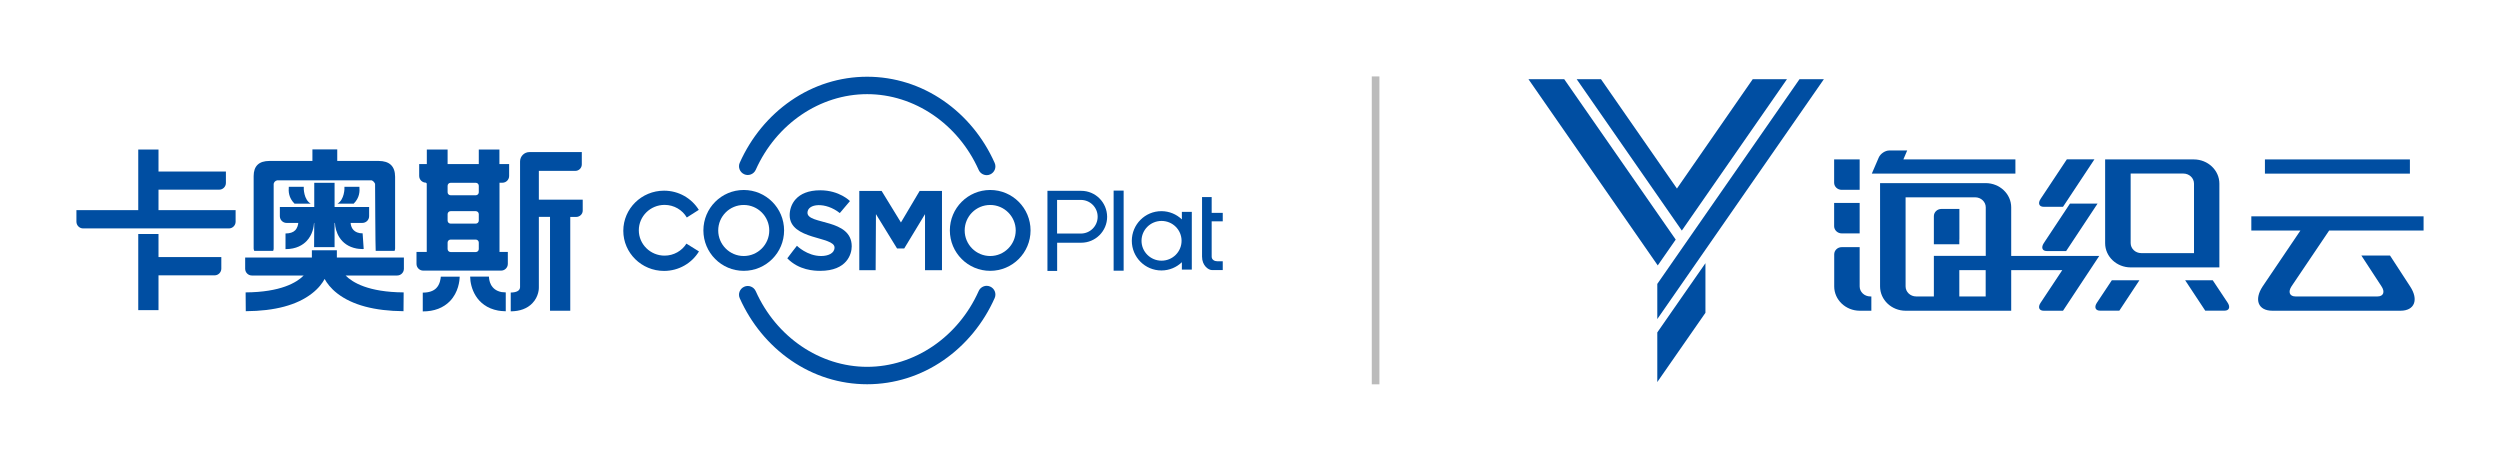 <?xml version="1.0" encoding="UTF-8" standalone="no"?>
<svg
   xmlns:dc="http://purl.org/dc/elements/1.1/"
   xmlns:cc="http://creativecommons.org/ns#"
   xmlns:rdf="http://www.w3.org/1999/02/22-rdf-syntax-ns#"
   xmlns:svg="http://www.w3.org/2000/svg"
   xmlns="http://www.w3.org/2000/svg"
   xmlns:xlink="http://www.w3.org/1999/xlink"
   xmlns:sodipodi="http://sodipodi.sourceforge.net/DTD/sodipodi-0.dtd"
   xmlns:inkscape="http://www.inkscape.org/namespaces/inkscape"
   version="1.1"
   id="图层_1"
   x="0px"
   y="0px"
   viewBox="0 0 3271.3 602.9"
   style="enable-background:new 0 0 3271.3 602.9;"
   xml:space="preserve"
   sodipodi:docname="卡奥斯海织云新规则合并logo.svgz"><defs
   id="defs119" /><sodipodi:namedview
   pagecolor="#ffffff"
   bordercolor="#666666"
   borderopacity="1"
   objecttolerance="10"
   gridtolerance="10"
   guidetolerance="10"
   inkscape:pageopacity="0"
   inkscape:pageshadow="2"
   inkscape:window-width="640"
   inkscape:window-height="480"
   id="namedview117" />
<style
   type="text/css"
   id="style2">
	.st0{fill:#004EA2;}
	.st1{fill:#BBBBBB;}
</style>
<g
   id="g70">
	<g
   id="g28">
		<path
   class="st0"
   d="M207.4,248.2h79.4c4.9,0,8.8-4,8.8-8.8v-14.9h-88.2v-28.8h-26.5V275H100v15.1c0,4.9,4,8.8,8.8,8.8h190.7    c4.9,0,8.8-4,8.8-8.8V275H207.4V248.2z"
   id="path4" />
		<path
   class="st0"
   d="M207.4,306.2h-26.5v99.6h26.5v-45.5h73.4c4.9,0,8.8-4,8.8-8.8v-15.1h-82.2V306.2z"
   id="path6" />
		<path
   class="st0"
   d="M357.4,328.4c0.4-0.9,0.6-1.9,0.7-3v-84.9c0.6-2.4,2.1-3.9,4.5-4.5h123.7c1.8,0.6,3.3,2.1,4.5,4.5    c0,0,0.4,86.9,0.8,87.8h24.7c0.4-0.9,0.6-1.9,0.7-3v-93.9c0-13.8-7.2-20.8-21.7-20.8h-54v-15.1h-32.5v15.1h-56.1    c-13.9,0-20.8,6.6-20.8,19.9v94.8c0.1,1.1,0.4,2.1,0.8,3H357.4z"
   id="path8" />
		<path
   class="st0"
   d="M705.1,261.3v-37.7l47.7,0c4.7,0,8.5-3.8,8.5-8.5l0-16.1l-68.5,0c-6.8,0-12.3,5.5-12.3,12.3v164.6    c-0.2,4.4-4.4,6.8-12.2,6.9v24.6c12-0.1,21.5-3.6,28.2-10.5c8.8-9,8.7-20.2,8.6-21.1v-92h14.6v122.8h26.5V283.9h7.5    c4.9,0,8.8-3.7,8.8-8.3v-14.3H705.1z"
   id="path10" />
		<path
   class="st0"
   d="M653.7,195.7h-27.2v19h-40.8v-19h-27.2v19h-10v14.5v1c0,4.9,4,8.8,8.8,8.8c0.4,0.4,0.7,0.7,1.1,1.1v89.6H545    v15.6c0,4.9,4,8.8,8.8,8.8h101.9c4.9,0,8.8-4,8.8-8.8v-15.6h-10.9v-90.6h3.8c4.9,0,8.8-4,8.8-8.8v-15.6h-12.7V195.7z M626.5,325.9    c0,2.1-1.7,3.9-3.9,3.9h-33c-2.1,0-3.9-1.7-3.9-3.9v-8.5c0-2.1,1.7-3.9,3.9-3.9h33c2.1,0,3.9,1.7,3.9,3.9V325.9z M626.5,288.7    c0,2.1-1.7,3.9-3.9,3.9h-33c-2.1,0-3.9-1.7-3.9-3.9v-8.5c0-2.1,1.7-3.9,3.9-3.9h33c2.1,0,3.9,1.7,3.9,3.9V288.7z M626.5,251.6    c0,2.1-1.7,3.9-3.9,3.9h-33c-2.1,0-3.9-1.7-3.9-3.9v-8.5c0-2.1,1.7-3.9,3.9-3.9h33c2.1,0,3.9,1.7,3.9,3.9V251.6z"
   id="path12" />
		<path
   class="st0"
   d="M440.6,327.5h-32.5v9.5h-87.3v14.7c0,4.9,4,8.8,8.8,8.8h67.8c-9.1,9.2-30,21.8-76,22.1l0.2,24.6    c38-0.2,67.1-8,86.6-23.2c8.8-6.8,13.8-13.8,16.6-19c2.8,5.2,7.8,12.2,16.6,19c19.5,15.1,48.6,22.9,86.6,23.2l0.2-24.6    c-46.1-0.3-66.9-12.9-76-22.1h67.5c4.9,0,8.8-4,8.8-8.8V337h-87.7V327.5z"
   id="path14" />
		<path
   class="st0"
   d="M570.9,377c-3.8,3.9-9.8,5.9-17.7,5.9v24.6c15,0,26.9-4.6,35.6-13.5c11.2-11.7,12.6-26.7,12.7-32h-24.7    C576.6,364.4,575.9,371.9,570.9,377z"
   id="path16" />
		<g
   id="g24">
			<path
   class="st0"
   d="M483,282.9v-12h-45.2v-31.7h-26.6v31.7h-45v12c0,4.9,4,8.8,8.8,8.8h15.3c-0.2,2.3-1.1,6.6-4.1,9.7     c-2.7,2.7-6.9,4.1-12.6,4.1V326c14.4,0,22.9-5.7,27.5-10.5c8.1-8.4,9.5-19,9.8-23.8h0.3l-0.2,31.7h26.8v-31.7h0.5     c0.4,11,6.5,29.4,28.3,33.5c1.1,0.2,4.6,0.7,7.7,0.7c0.5,0,1.1,0,1.6-0.1l-1.4-20.5c-0.8,0.1-3.3-0.2-4.1-0.3     c-9.5-1.8-11.3-9.3-11.6-13.3h15.3C479,291.7,483,287.8,483,282.9z"
   id="path18" />
			<path
   class="st0"
   d="M377.9,244.4c-0.5,6.2-0.3,14.3,7.5,22.1h21.2c-9.1-5.2-9.4-20-9.1-22.1H377.9z"
   id="path20" />
			<path
   class="st0"
   d="M441.6,266.5h21.2c7.8-7.8,8-15.9,7.5-22.1h-19.6C451,246.4,450.7,261.3,441.6,266.5z"
   id="path22" />
		</g>
		<path
   class="st0"
   d="M639.8,361.9h-24.6c0.1,14,7.6,39.1,36.6,44.5c1.6,0.3,6.2,0.9,10,0.9h0v-24.7c-1.3,0-4.4-0.2-5.4-0.4    C641.4,379.4,639.9,366.3,639.8,361.9z"
   id="path26" />
	</g>
	<g
   id="g38">
		<defs
   id="defs31">
			<path
   id="SVGID_1_"
   d="M1280.6,380.9c-26.9,60.2-84.2,99.1-145.9,99.1c-61.7,0-118.9-38.8-145.8-99c-2.6-5.8-9.4-8.4-15.1-5.8     c-5.8,2.6-8.4,9.4-5.8,15.1c14.8,33.1,37.9,61.1,66.8,81.1c29.8,20.6,64.3,31.4,99.9,31.4c35.6,0,70.2-10.9,100-31.5     c28.9-20,52-48,66.8-81.2c2.6-5.8,0-12.5-5.8-15.1c-1.5-0.7-3.1-1-4.7-1C1286.6,374.1,1282.5,376.6,1280.6,380.9" />
		</defs>
		<use
   xlink:href="#SVGID_1_"
   style="overflow:visible;fill:#004EA2;"
   id="use33" />
		<clipPath
   id="SVGID_2_">
			<use
   xlink:href="#SVGID_1_"
   style="overflow:visible;"
   id="use35" />
		</clipPath>
	</g>
	<g
   id="g48">
		<defs
   id="defs41">
			<path
   id="SVGID_3_"
   d="M1280.6,222.3c-26.9-60.2-84.2-99.1-145.9-99.1c-61.7,0-118.9,38.8-145.8,99c-2.6,5.8-9.4,8.4-15.1,5.8     c-5.8-2.6-8.4-9.4-5.8-15.1c14.8-33.1,37.9-61.1,66.8-81.1c29.8-20.6,64.3-31.4,99.9-31.4c35.6,0,70.2,10.9,100,31.5     c28.9,20,52,48,66.8,81.2c2.6,5.8,0,12.5-5.8,15.1c-1.5,0.7-3.1,1-4.7,1C1286.6,229.1,1282.5,226.6,1280.6,222.3" />
		</defs>
		<use
   xlink:href="#SVGID_3_"
   style="overflow:visible;fill:#004EA2;"
   id="use43" />
		<clipPath
   id="SVGID_4_">
			<use
   xlink:href="#SVGID_3_"
   style="overflow:visible;"
   id="use45" />
		</clipPath>
	</g>
	<g
   id="g68">
		<path
   class="st0"
   d="M898.2,318.8c-5.9,9.4-16.5,15.7-28.6,15.7c-18.6,0-33.7-14.9-33.7-33.2c0-18.3,15.1-33.2,33.7-33.2    c12.4,0,23.3,6.6,29.1,16.5l15.7-10c-9.4-15.1-26.2-25.1-45.5-25.1c-29.4,0-53.3,23.5-53.3,52.5c0,29,23.9,52.5,53.3,52.5    c19.4,0,36.4-10.2,45.7-25.5L898.2,318.8z"
   id="path50" />
		<path
   class="st0"
   d="M973.2,248.6c-29.2,0-52.8,23.7-52.8,52.9c0,29.2,23.6,52.9,52.8,52.9c29.2,0,52.8-23.7,52.8-52.9    C1026,272.3,1002.4,248.6,973.2,248.6 M973.2,335c-18.4,0-33.4-15-33.4-33.4c0-18.5,14.9-33.4,33.4-33.4c18.4,0,33.4,15,33.4,33.4    C1006.6,320,991.6,335,973.2,335"
   id="path52" />
		<path
   class="st0"
   d="M1295.7,248.6c-29.2,0-52.8,23.7-52.8,52.9c0,29.2,23.6,52.9,52.8,52.9s52.8-23.7,52.8-52.9    C1348.5,272.3,1324.9,248.6,1295.7,248.6 M1295.7,335c-18.4,0-33.4-15-33.4-33.4c0-18.5,14.9-33.4,33.4-33.4    c18.4,0,33.4,15,33.4,33.4C1329,320,1314.1,335,1295.7,335"
   id="path54" />
		<path
   class="st0"
   d="M1042.8,321.6c0,0-9.9,12.6-12.6,16.4c15.2,15.7,35.4,16.4,43.1,16.4c35.1,0,41.2-22.1,41.2-32.1    c0-36.7-57.9-27.9-57.9-43.9c0-12.2,23.6-14.5,42.3,0.4c3.1-3.8,13.3-15.7,13.3-15.7s-13.7-14.1-38.9-14.1    c-31.6,0-40,19.5-40,32.5c0,32.8,58.7,27.5,58.7,42.4c0,7.6-8.4,11.1-17.5,11.1C1056.1,335,1042.8,321.6,1042.8,321.6"
   id="path56" />
		<polygon
   class="st0"
   points="1146.2,280.2 1173.8,325.1 1183.2,325.1 1210.4,280.2 1210.4,353.6 1232.6,353.6 1232.6,249.8     1203.4,249.8 1178.9,291.1 1153.6,249.8 1124.4,249.8 1124.4,353.6 1145.8,353.6   "
   id="polygon58" />
		<path
   class="st0"
   d="M1414.8,249.7h-31.5h-8.3h-4.4v104.8h12.7v-36.9h31.5c18.7,0,33.9-15.2,33.9-33.9    C1448.6,264.9,1433.5,249.7,1414.8,249.7 M1436.3,283.6c0,12.2-9.8,22-22,22h-31.1v-44h31.1    C1426.5,261.6,1436.3,271.4,1436.3,283.6"
   id="path60" />
		<rect
   x="1457.2"
   y="249.4"
   class="st0"
   width="13.1"
   height="104.8"
   id="rect62" />
		<path
   class="st0"
   d="M1546.5,277.2v9.9c-7-6.7-16.4-10.8-26.8-10.8c-21.4,0-38.7,17.4-38.7,38.8c0,21.4,17.3,38.8,38.7,38.8    c10.4,0,19.8-4.1,26.8-10.8v9.7h13v-75.6H1546.5z M1519.9,341.1c-14.4,0-26.2-11.6-26.2-26c0-14.3,11.7-26,26.2-26    s26.2,11.6,26.2,26C1546.1,329.5,1534.4,341.1,1519.9,341.1"
   id="path64" />
		<path
   class="st0"
   d="M1600,289.6v-11.1h-14.5v-20.6h-12.6v77.9c0,11.8,8.4,17.6,13,17.6h14.1v-11.5h-6.9c-3.8,0-7.6-1.9-7.6-6.1    v-46.2H1600z"
   id="path66" />
	</g>
</g>
<rect
   x="1795"
   y="100"
   class="st1"
   width="10"
   height="402.9"
   id="rect72" />
<g
   id="g114">
	<g
   id="g82">
		<polygon
   class="st0"
   points="2293.5,103.6 2194.3,246.7 2094.9,103.6 2063.1,103.6 2200.7,301.7 2338.3,103.6   "
   id="polygon74" />
		<polygon
   class="st0"
   points="2168.6,435 2168.6,499.9 2231.6,409.3 2231.6,344.4 2200.7,388.8   "
   id="polygon76" />
		<polygon
   class="st0"
   points="2192.7,313.5 2046.8,103.6 2000,103.6 2169.2,347.3   "
   id="polygon78" />
		<polygon
   class="st0"
   points="2168.6,417.5 2386.6,103.6 2354.7,103.6 2168.6,371.5   "
   id="polygon80" />
	</g>
	<g
   id="g106">
		<path
   class="st0"
   d="M2637.2,208.6h-146.6l5-11.7h-23.4c-5.4,0-11.7,4.2-13.9,9.4l-9,20.9h187.9V208.6z"
   id="path84" />
		<path
   class="st0"
   d="M2530.5,282.9v36.7h33.3v-6.3h0.1v-39.9h-23.5C2534.9,273.4,2530.5,277.6,2530.5,282.9z"
   id="path86" />
		<path
   class="st0"
   d="M2870.6,208.6h-116v109.6c0,17.5,15,31.7,33.5,31.7h116V240.3C2904.1,222.8,2889.1,208.6,2870.6,208.6z     M2870.8,331.2h-69c-7.6,0-13.8-5.9-13.8-13.1v-91h69c7.7,0,13.9,5.9,13.9,13.2V331.2z"
   id="path88" />
		<path
   class="st0"
   d="M2433.4,374.8v-51.4h-23.5c-5.4,0-9.8,4.2-9.8,9.4v42c0,17.5,15,31.8,33.5,31.8h15.1v-18.7h-1.4    C2439.6,387.9,2433.4,382,2433.4,374.8z"
   id="path90" />
		<path
   class="st0"
   d="M2409.9,305.4h23.5v-39.9H2400V296C2400,301.1,2404.5,305.4,2409.9,305.4z"
   id="path92" />
		<path
   class="st0"
   d="M2409.9,248.4h23.5v-39.8H2400v30.5C2400,244.3,2404.5,248.4,2409.9,248.4z"
   id="path94" />
		<path
   class="st0"
   d="M2674.3,318.2c-3.7,5.7-2,10.3,4,10.3h25.3l41.1-62.1h-36.1L2674.3,318.2z"
   id="path96" />
		<path
   class="st0"
   d="M2631.7,334.8v-63.5c0-17.5-15-31.7-33.5-31.7h-138.1v135.2c0,17.5,15,31.8,33.5,31.8h138.1v-53.1h66.8    l-28.4,42.8c-3.8,5.7-1.9,10.3,4.1,10.3h25.3l47.4-71.7H2631.7z M2598.3,387.9h-34.5v-34.4h34.5V387.9z M2598.3,334.8h-67.8v53.1    h-23.2c-7.6,0-13.8-5.9-13.8-13.1V258.2h91.1c7.6,0,13.8,5.9,13.8,13.1V334.8z"
   id="path98" />
		<path
   class="st0"
   d="M2674.2,270.6h25.3l41.1-62.1h-36.1l-34.3,51.7C2666.3,266,2668.2,270.6,2674.2,270.6z"
   id="path100" />
		<path
   class="st0"
   d="M2743.8,396.2c-3.8,5.7-1.9,10.3,4.1,10.3h25.3l26.3-39.8h-36.1L2743.8,396.2z"
   id="path102" />
		<path
   class="st0"
   d="M2895.4,366.7h-36.1l26.3,39.8h25.3c6,0,7.8-4.6,4.1-10.3L2895.4,366.7z"
   id="path104" />
	</g>
	<g
   id="g112">
		<rect
   x="2963.7"
   y="208.6"
   class="st0"
   width="189.7"
   height="18.6"
   id="rect108" />
		<path
   class="st0"
   d="M3047.7,301.7h123.6v-18.6h-225.4v18.6h64.2l-49.4,73.1c-11.5,17.5-5.8,31.8,12.7,31.8h167.7    c18.4,0,24.1-14.3,12.6-31.8l-26.3-40.4h-37.5l26.4,40.4c4.8,7.2,2.4,13.1-5.2,13.1h-107.5c-7.6,0-9.9-5.9-5.2-13.1L3047.7,301.7z    "
   id="path110" />
	</g>
</g>
</svg>
